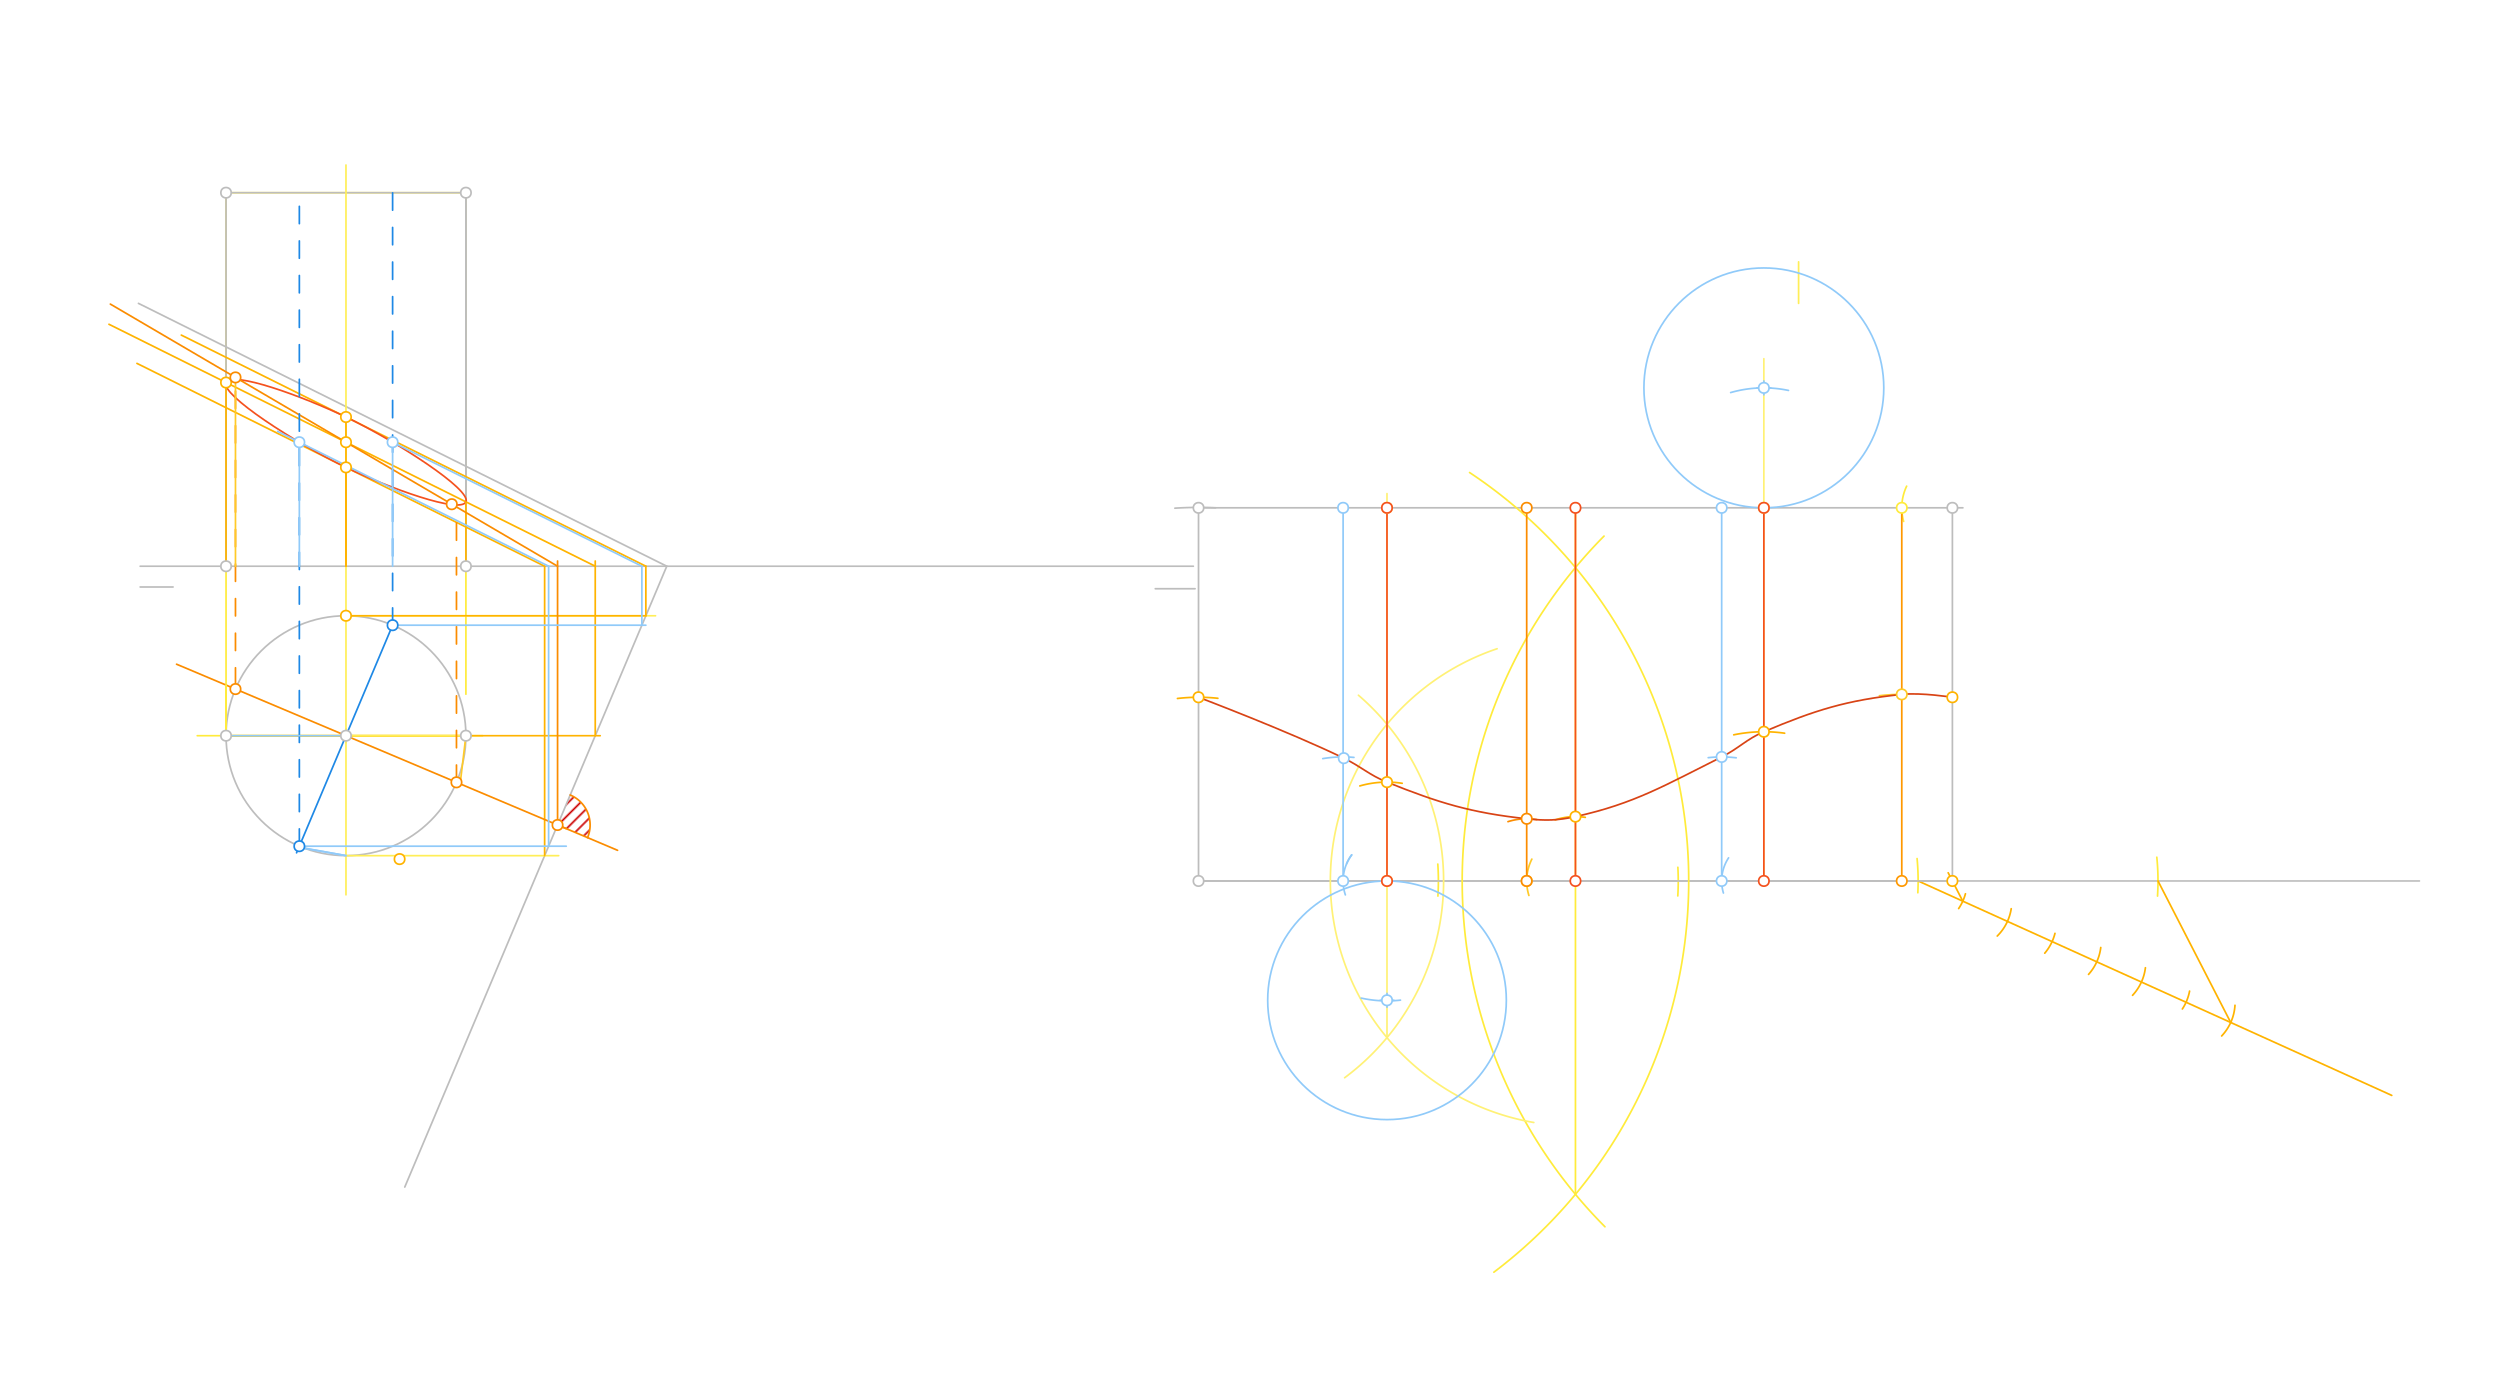 <svg xmlns="http://www.w3.org/2000/svg" class="svg--1it" height="100%" preserveAspectRatio="xMidYMid meet" viewBox="0 0 1445.669 793.701" width="100%"><defs><marker id="marker-arrow" markerHeight="16" markerUnits="userSpaceOnUse" markerWidth="24" orient="auto-start-reverse" refX="24" refY="4" viewBox="0 0 24 8"><path d="M 0 0 L 24 4 L 0 8 z" stroke="inherit"></path></marker></defs><g class="aux-layer--1FB"><g class="element--2qn"><defs><pattern height="5" id="fill_148_op05w__pattern-stripes" patternTransform="rotate(-45)" patternUnits="userSpaceOnUse" width="5"><rect fill="#CC0000" height="1" transform="translate(0,0)" width="5"></rect></pattern></defs><g fill="url(#fill_148_op05w__pattern-stripes)"><path d="M 322.42 477.067 L 329.739 459.724 L 329.739 459.724 L 329.739 459.724 L 329.739 459.724 A 18.825 18.825 0 0 1 339.764 484.386 L 339.764 484.386 L 322.42 477.067 Z" stroke="none"></path></g></g><g class="element--2qn"><line stroke="#BDBDBD" stroke-dasharray="none" stroke-linecap="round" stroke-width="1" x1="81.067" x2="690.067" y1="327.433" y2="327.433"></line></g><g class="element--2qn"><line stroke="#BDBDBD" stroke-dasharray="none" stroke-linecap="round" stroke-width="1" x1="81.067" x2="100.067" y1="339.433" y2="339.433"></line></g><g class="element--2qn"><line stroke="#BDBDBD" stroke-dasharray="none" stroke-linecap="round" stroke-width="1" x1="668.067" x2="691.067" y1="340.433" y2="340.433"></line></g><g class="element--2qn"><g class="center--1s5"><line x1="196.067" y1="425.433" x2="204.067" y2="425.433" stroke="#BDBDBD" stroke-width="1" stroke-linecap="round"></line><line x1="200.067" y1="421.433" x2="200.067" y2="429.433" stroke="#BDBDBD" stroke-width="1" stroke-linecap="round"></line><circle class="hit--230" cx="200.067" cy="425.433" r="4" stroke="none" fill="transparent"></circle></g><circle cx="200.067" cy="425.433" fill="none" r="69.354" stroke="#BDBDBD" stroke-dasharray="none" stroke-width="1"></circle></g><g class="element--2qn"><line stroke="#FFEB3B" stroke-dasharray="none" stroke-linecap="round" stroke-width="1" x1="200.067" x2="114.067" y1="425.433" y2="425.433"></line></g><g class="element--2qn"><line stroke="#FFEB3B" stroke-dasharray="none" stroke-linecap="round" stroke-width="1" x1="200.067" x2="279.067" y1="425.433" y2="425.433"></line></g><g class="element--2qn"><line stroke="#FFEB3B" stroke-dasharray="none" stroke-linecap="round" stroke-width="1" x1="130.713" x2="130.713" y1="425.433" y2="111.433"></line></g><g class="element--2qn"><line stroke="#FFEB3B" stroke-dasharray="none" stroke-linecap="round" stroke-width="1" x1="269.421" x2="269.421" y1="401.433" y2="110.433"></line></g><g class="element--2qn"><line stroke="#FFEB3B" stroke-dasharray="none" stroke-linecap="round" stroke-width="1" x1="130.713" x2="269.421" y1="111.433" y2="111.433"></line></g><g class="element--2qn"><line stroke="#BDBDBD" stroke-dasharray="none" stroke-linecap="round" stroke-width="1" x1="130.713" x2="130.713" y1="327.433" y2="111.433"></line></g><g class="element--2qn"><line stroke="#BDBDBD" stroke-dasharray="none" stroke-linecap="round" stroke-width="1" x1="130.713" x2="269.421" y1="111.433" y2="111.433"></line></g><g class="element--2qn"><line stroke="#BDBDBD" stroke-dasharray="none" stroke-linecap="round" stroke-width="1" x1="269.421" x2="269.421" y1="111.433" y2="327.433"></line></g><g class="element--2qn"><line stroke="#BDBDBD" stroke-dasharray="none" stroke-linecap="round" stroke-width="1" x1="80.067" x2="385.567" y1="175.433" y2="327.433"></line></g><g class="element--2qn"><line stroke="#BDBDBD" stroke-dasharray="none" stroke-linecap="round" stroke-width="1" x1="385.567" x2="234.067" y1="327.433" y2="686.433"></line></g><g class="element--2qn"><line stroke="#BDBDBD" stroke-dasharray="none" stroke-linecap="round" stroke-width="1" x1="693.067" x2="1399.067" y1="509.433" y2="509.433"></line></g><g class="element--2qn"><line stroke="#BDBDBD" stroke-dasharray="none" stroke-linecap="round" stroke-width="1" x1="269.421" x2="269.421" y1="327.433" y2="111.433"></line></g><g class="element--2qn"><path d="M 679.411 293.865 A 216 216 0 0 1 702.919 293.658" fill="none" stroke="#BDBDBD" stroke-dasharray="none" stroke-linecap="round" stroke-width="1"></path></g><g class="element--2qn"><line stroke="#FFEB3B" stroke-dasharray="none" stroke-linecap="round" stroke-width="1" x1="130.713" x2="269.421" y1="425.433" y2="425.433"></line></g><g class="element--2qn"><path d="M 831.432 499.689 A 138.708 138.708 0 0 1 831.5 518.146" fill="none" stroke="#FFEB3B" stroke-dasharray="none" stroke-linecap="round" stroke-width="1"></path></g><g class="element--2qn"><path d="M 970.257 501.537 A 138.708 138.708 0 0 1 970.213 518.068" fill="none" stroke="#FFEB3B" stroke-dasharray="none" stroke-linecap="round" stroke-width="1"></path></g><g class="element--2qn"><path d="M 1108.584 496.479 A 138.708 138.708 0 0 1 1109.023 516.235" fill="none" stroke="#FFEB3B" stroke-dasharray="none" stroke-linecap="round" stroke-width="1"></path></g><g class="element--2qn"><path d="M 1247.218 495.716 A 138.708 138.708 0 0 1 1247.623 518.153" fill="none" stroke="#FFEB3B" stroke-dasharray="none" stroke-linecap="round" stroke-width="1"></path></g><g class="element--2qn"><line stroke="#FFB300" stroke-dasharray="none" stroke-linecap="round" stroke-width="1" x1="1109.19" x2="1383.067" y1="509.433" y2="633.433"></line></g><g class="element--2qn"><path d="M 1136.548 516.852 A 28.346 28.346 0 0 1 1132.629 525.375" fill="none" stroke="#FFB300" stroke-dasharray="none" stroke-linecap="round" stroke-width="1"></path></g><g class="element--2qn"><path d="M 1154.951 541.274 A 28.346 28.346 0 0 0 1163.021 525.491" fill="none" stroke="#FFB300" stroke-dasharray="none" stroke-linecap="round" stroke-width="1"></path></g><g class="element--2qn"><path d="M 1182.425 551.186 A 28.346 28.346 0 0 0 1188.325 539.736" fill="none" stroke="#FFB300" stroke-dasharray="none" stroke-linecap="round" stroke-width="1"></path></g><g class="element--2qn"><path d="M 1207.747 563.451 A 28.346 28.346 0 0 0 1214.8 547.917" fill="none" stroke="#FFB300" stroke-dasharray="none" stroke-linecap="round" stroke-width="1"></path></g><g class="element--2qn"><path d="M 1233.194 575.552 A 28.346 28.346 0 0 0 1240.621 559.622" fill="none" stroke="#FFB300" stroke-dasharray="none" stroke-linecap="round" stroke-width="1"></path></g><g class="element--2qn"><path d="M 1262 583.45 A 28.346 28.346 0 0 0 1266.162 573.134" fill="none" stroke="#FFB300" stroke-dasharray="none" stroke-linecap="round" stroke-width="1"></path></g><g class="element--2qn"><path d="M 1284.726 599.057 A 28.346 28.346 0 0 0 1292.42 581.332" fill="none" stroke="#FFB300" stroke-dasharray="none" stroke-linecap="round" stroke-width="1"></path></g><g class="element--2qn"><line stroke="#FFB300" stroke-dasharray="none" stroke-linecap="round" stroke-width="1" x1="1289.951" x2="1247.898" y1="591.274" y2="509.433"></line></g><g class="element--2qn"><line stroke="#FFB300" stroke-dasharray="none" stroke-linecap="round" stroke-width="1" x1="1135.013" x2="1126.568" y1="521.125" y2="504.69"></line></g><g class="element--2qn"><line stroke="#BDBDBD" stroke-dasharray="none" stroke-linecap="round" stroke-width="1" x1="1129.005" x2="693.067" y1="509.433" y2="509.433"></line></g><g class="element--2qn"><line stroke="#BDBDBD" stroke-dasharray="none" stroke-linecap="round" stroke-width="1" x1="693.067" x2="693.067" y1="509.433" y2="293.658"></line></g><g class="element--2qn"><line stroke="#BDBDBD" stroke-dasharray="none" stroke-linecap="round" stroke-width="1" x1="693.067" x2="1135.067" y1="293.658" y2="293.658"></line></g><g class="element--2qn"><line stroke="#BDBDBD" stroke-dasharray="none" stroke-linecap="round" stroke-width="1" x1="1129.005" x2="1129.005" y1="509.433" y2="293.658"></line></g><g class="element--2qn"><line stroke="#FFEE58" stroke-dasharray="none" stroke-linecap="round" stroke-width="1" x1="1040.067" x2="1040.067" y1="175.433" y2="151.433"></line></g><g class="element--2qn"><line stroke="#FFB300" stroke-dasharray="none" stroke-linecap="round" stroke-width="1" x1="130.713" x2="269.421" y1="425.433" y2="425.433"></line></g><g class="element--2qn"><line stroke="#FFEE58" stroke-dasharray="none" stroke-linecap="round" stroke-width="1" x1="200.067" x2="269.421" y1="425.433" y2="425.433"></line></g><g class="element--2qn"><line stroke="#FFEE58" stroke-dasharray="none" stroke-linecap="round" stroke-width="1" x1="200.067" x2="200.067" y1="425.433" y2="95.433"></line></g><g class="element--2qn"><line stroke="#FFEE58" stroke-dasharray="none" stroke-linecap="round" stroke-width="1" x1="200.067" x2="200.067" y1="425.433" y2="517.433"></line></g><g class="element--2qn"><line stroke="#FFEE58" stroke-dasharray="none" stroke-linecap="round" stroke-width="1" x1="200.067" x2="379.067" y1="356.079" y2="356.079"></line></g><g class="element--2qn"><line stroke="#FFEE58" stroke-dasharray="none" stroke-linecap="round" stroke-width="1" x1="200.067" x2="323.067" y1="494.787" y2="494.787"></line></g><g class="element--2qn"><line stroke="#FFB300" stroke-dasharray="none" stroke-linecap="round" stroke-width="1" x1="200.067" x2="373.478" y1="356.079" y2="356.079"></line></g><g class="element--2qn"><line stroke="#FFB300" stroke-dasharray="none" stroke-linecap="round" stroke-width="1" x1="373.478" x2="373.478" y1="356.079" y2="327.433"></line></g><g class="element--2qn"><line stroke="#FFB300" stroke-dasharray="none" stroke-linecap="round" stroke-width="1" x1="373.478" x2="104.858" y1="327.433" y2="193.783"></line></g><g class="element--2qn"><line stroke="#FFB300" stroke-dasharray="none" stroke-linecap="round" stroke-width="1" x1="314.942" x2="314.942" y1="494.787" y2="327.433"></line></g><g class="element--2qn"><line stroke="#FFB300" stroke-dasharray="none" stroke-linecap="round" stroke-width="1" x1="314.942" x2="79.202" y1="327.433" y2="210.142"></line></g><g class="element--2qn"><line stroke="#FFB300" stroke-dasharray="none" stroke-linecap="round" stroke-width="1" x1="269.421" x2="347.067" y1="425.433" y2="425.433"></line></g><g class="element--2qn"><line stroke="#FFB300" stroke-dasharray="none" stroke-linecap="round" stroke-width="1" x1="344.21" x2="344.21" y1="425.433" y2="324.433"></line></g><g class="element--2qn"><line stroke="#FFB300" stroke-dasharray="none" stroke-linecap="round" stroke-width="1" x1="344.21" x2="63.012" y1="327.433" y2="187.524"></line></g><g class="element--2qn"><path d="M 130.713 221.209 C 127.357 228.192, 170.663 256.151, 200.067 270.278 C 225.043 282.277, 266.066 297.206, 269.421 290.222 C 272.776 283.239, 229.47 255.28, 200.067 241.153 C 175.091 229.154, 134.068 214.225, 130.713 221.209" fill="none" stroke="#F4511E" stroke-linecap="round" stroke-width="1"></path></g><g class="element--2qn"><path d="M 849.822 273.256 A 283.465 283.465 0 0 1 863.868 735.661" fill="none" stroke="#FFEB3B" stroke-dasharray="none" stroke-linecap="round" stroke-width="1"></path></g><g class="element--2qn"><path d="M 927.556 310.008 A 283.465 283.465 0 0 0 928.085 709.391" fill="none" stroke="#FFEB3B" stroke-dasharray="none" stroke-linecap="round" stroke-width="1"></path></g><g class="element--2qn"><line stroke="#FFEB3B" stroke-dasharray="none" stroke-linecap="round" stroke-width="1" x1="911.036" x2="911.036" y1="690.656" y2="328.211"></line></g><g class="element--2qn"><line stroke="#FFEB3B" stroke-dasharray="none" stroke-linecap="round" stroke-width="1" x1="911.036" x2="911.036" y1="328.211" y2="293.658"></line></g><g class="element--2qn"><line stroke="#F4511E" stroke-dasharray="none" stroke-linecap="round" stroke-width="1" x1="911.036" x2="911.036" y1="293.658" y2="509.433"></line></g><g class="element--2qn"><path d="M 886.931 649.101 A 141.732 141.732 0 0 1 865.717 375.142" fill="none" stroke="#FFF176" stroke-dasharray="none" stroke-linecap="round" stroke-width="1"></path></g><g class="element--2qn"><path d="M 785.55 402.033 A 141.732 141.732 0 0 1 777.57 623.219" fill="none" stroke="#FFF176" stroke-dasharray="none" stroke-linecap="round" stroke-width="1"></path></g><g class="element--2qn"><line stroke="#FFF176" stroke-dasharray="none" stroke-linecap="round" stroke-width="1" x1="802.051" x2="802.051" y1="600.045" y2="418.822"></line></g><g class="element--2qn"><line stroke="#FFF176" stroke-dasharray="none" stroke-linecap="round" stroke-width="1" x1="802.051" x2="802.051" y1="418.822" y2="285.433"></line></g><g class="element--2qn"><line stroke="#FFF176" stroke-dasharray="none" stroke-linecap="round" stroke-width="1" x1="1019.98" x2="1019.98" y1="512.406" y2="290.904"></line></g><g class="element--2qn"><line stroke="#FFF176" stroke-dasharray="none" stroke-linecap="round" stroke-width="1" x1="1019.98" x2="1019.98" y1="293.658" y2="207.433"></line></g><g class="element--2qn"><line stroke="#F4511E" stroke-dasharray="none" stroke-linecap="round" stroke-width="1" x1="802.051" x2="802.051" y1="293.658" y2="509.433"></line></g><g class="element--2qn"><line stroke="#F4511E" stroke-dasharray="none" stroke-linecap="round" stroke-width="1" x1="1019.98" x2="1019.98" y1="293.658" y2="506.461"></line></g><g class="element--2qn"><line stroke="#FFB300" stroke-dasharray="none" stroke-linecap="round" stroke-width="1" x1="130.713" x2="130.713" y1="221.209" y2="327.433"></line></g><g class="element--2qn"><path d="M 680.891 403.908 A 106.226 106.226 0 0 1 704.24 403.797" fill="none" stroke="#FFB300" stroke-dasharray="none" stroke-linecap="round" stroke-width="1"></path></g><g class="element--2qn"><line stroke="#FFB300" stroke-dasharray="none" stroke-linecap="round" stroke-width="1" x1="269.421" x2="269.421" y1="290.222" y2="327.433"></line></g><g class="element--2qn"><path d="M 899.294 474.124 A 37.21 37.21 0 0 1 916.722 472.66" fill="none" stroke="#FFB300" stroke-dasharray="none" stroke-linecap="round" stroke-width="1"></path></g><g class="element--2qn"><line stroke="#FFB300" stroke-dasharray="none" stroke-linecap="round" stroke-width="1" x1="200.067" x2="200.067" y1="270.278" y2="327.433"></line></g><g class="element--2qn"><path d="M 786.364 454.473 A 57.155 57.155 0 0 1 810.83 452.957" fill="none" stroke="#FFB300" stroke-dasharray="none" stroke-linecap="round" stroke-width="1"></path></g><g class="element--2qn"><line stroke="#FFB300" stroke-dasharray="none" stroke-linecap="round" stroke-width="1" x1="200.067" x2="200.067" y1="241.153" y2="327.433"></line></g><g class="element--2qn"><path d="M 1002.58 424.925 A 86.281 86.281 0 0 1 1031.988 423.992" fill="none" stroke="#FFB300" stroke-dasharray="none" stroke-linecap="round" stroke-width="1"></path></g><g class="element--2qn"><line stroke="#FB8C00" stroke-dasharray="none" stroke-linecap="round" stroke-width="1" x1="200.067" x2="102.101" y1="425.433" y2="384.091"></line></g><g class="element--2qn"><line stroke="#FB8C00" stroke-dasharray="none" stroke-linecap="round" stroke-width="1" x1="200.067" x2="327.438" y1="425.433" y2="479.185"></line></g><g class="element--2qn"><line stroke="#FB8C00" stroke-dasharray="none" stroke-linecap="round" stroke-width="1" x1="322.42" x2="357.108" y1="477.067" y2="491.706"></line></g><g class="element--2qn"><path d="M 339.764 484.386 A 18.825 18.825 0 0 0 329.739 459.724" fill="none" stroke="#FB8C00" stroke-dasharray="none" stroke-linecap="round" stroke-width="1"></path></g><g class="element--2qn"><line stroke="#FB8C00" stroke-dasharray="none" stroke-linecap="round" stroke-width="1" x1="322.42" x2="322.42" y1="477.067" y2="324.433"></line></g><g class="element--2qn"><line stroke="#FB8C00" stroke-dasharray="none" stroke-linecap="round" stroke-width="1" x1="322.42" x2="200.067" y1="327.433" y2="255.715"></line></g><g class="element--2qn"><line stroke="#FB8C00" stroke-dasharray="none" stroke-linecap="round" stroke-width="1" x1="200.067" x2="63.82" y1="255.715" y2="175.854"></line></g><g class="element--2qn"><line stroke="#FB8C00" stroke-dasharray="10" stroke-linecap="round" stroke-width="1" x1="136.169" x2="136.169" y1="396.165" y2="217.433"></line></g><g class="element--2qn"><line stroke="#FB8C00" stroke-dasharray="10" stroke-linecap="round" stroke-width="1" x1="263.964" x2="263.964" y1="452.398" y2="296.368"></line></g><g class="element--2qn"><line stroke="#FFEB3B" stroke-dasharray="none" stroke-linecap="round" stroke-width="1" x1="130.713" x2="130.713" y1="425.433" y2="396.165"></line></g><g class="element--2qn"><line stroke="#FFEB3B" stroke-dasharray="none" stroke-linecap="round" stroke-width="1" x1="130.713" x2="130.713" y1="425.433" y2="396.165"></line></g><g class="element--2qn"><path d="M 1102.551 281.136 A 29.268 29.268 0 0 0 1100.809 301.505" fill="none" stroke="#FFEB3B" stroke-dasharray="none" stroke-linecap="round" stroke-width="1"></path></g><g class="element--2qn"><line stroke="#FF9800" stroke-dasharray="none" stroke-linecap="round" stroke-width="1" x1="1099.737" x2="1099.737" y1="293.658" y2="509.433"></line></g><g class="element--2qn"><line stroke="#FFCA28" stroke-dasharray="none" stroke-linecap="round" stroke-width="1" x1="136.169" x2="136.169" y1="218.262" y2="327.433"></line></g><g class="element--2qn"><path d="M 1099.737 401.546 A 107.888 107.888 0 0 0 1086.812 402.323" fill="none" stroke="#FFCA28" stroke-dasharray="none" stroke-linecap="round" stroke-width="1"></path></g><g class="element--2qn"><line stroke="#FFCA28" stroke-dasharray="none" stroke-linecap="round" stroke-width="1" x1="269.421" x2="266.067" y1="425.433" y2="453.433"></line></g><g class="element--2qn"><path d="M 885.82 496.809 A 28.199 28.199 0 0 0 884.107 517.8" fill="none" stroke="#FFCA28" stroke-dasharray="none" stroke-linecap="round" stroke-width="1"></path></g><g class="element--2qn"><line stroke="#FB8C00" stroke-dasharray="none" stroke-linecap="round" stroke-width="1" x1="882.837" x2="882.837" y1="509.433" y2="293.658"></line></g><g class="element--2qn"><path d="M 872.027 475.133 A 35.963 35.963 0 0 1 888.637 473.941" fill="none" stroke="#FB8C00" stroke-dasharray="none" stroke-linecap="round" stroke-width="1"></path></g><g class="element--2qn"><line stroke="#1E88E5" stroke-dasharray="none" stroke-linecap="round" stroke-width="1" x1="200.067" x2="227.853" y1="425.433" y2="359.591"></line></g><g class="element--2qn"><line stroke="#1E88E5" stroke-dasharray="none" stroke-linecap="round" stroke-width="1" x1="200.067" x2="171.492" y1="425.433" y2="493.145"></line></g><g class="element--2qn"><line stroke="#1E88E5" stroke-dasharray="10" stroke-linecap="round" stroke-width="1" x1="227.032" x2="227.032" y1="361.536" y2="108.433"></line></g><g class="element--2qn"><line stroke="#1E88E5" stroke-dasharray="10" stroke-linecap="round" stroke-width="1" x1="173.102" x2="173.102" y1="489.331" y2="111.433"></line></g><g class="element--2qn"><line stroke="#90CAF9" stroke-dasharray="none" stroke-linecap="round" stroke-width="1" x1="227.032" x2="373.478" y1="361.536" y2="361.536"></line></g><g class="element--2qn"><line stroke="#90CAF9" stroke-dasharray="none" stroke-linecap="round" stroke-width="1" x1="371.175" x2="371.175" y1="361.536" y2="327.433"></line></g><g class="element--2qn"><line stroke="#90CAF9" stroke-dasharray="none" stroke-linecap="round" stroke-width="1" x1="371.175" x2="226.575" y1="327.433" y2="255.488"></line></g><g class="element--2qn"><line stroke="#90CAF9" stroke-dasharray="none" stroke-linecap="round" stroke-width="1" x1="173.102" x2="327.438" y1="489.331" y2="489.331"></line></g><g class="element--2qn"><line stroke="#90CAF9" stroke-dasharray="none" stroke-linecap="round" stroke-width="1" x1="317.245" x2="317.245" y1="489.331" y2="327.433"></line></g><g class="element--2qn"><line stroke="#90CAF9" stroke-dasharray="none" stroke-linecap="round" stroke-width="1" x1="317.245" x2="160.551" y1="327.433" y2="249.471"></line></g><g class="element--2qn"><line stroke="#90CAF9" stroke-dasharray="none" stroke-linecap="round" stroke-width="1" x1="200.067" x2="175.067" y1="494.787" y2="490.433"></line></g><g class="element--2qn"><path d="M 778.73 499.431 A 25.376 25.376 0 0 1 781.628 494.373" fill="none" stroke="#90CAF9" stroke-dasharray="none" stroke-linecap="round" stroke-width="1"></path></g><g class="element--2qn"><path d="M 777.98 517.463 A 25.376 25.376 0 0 1 781.628 494.373" fill="none" stroke="#90CAF9" stroke-dasharray="none" stroke-linecap="round" stroke-width="1"></path></g><g class="element--2qn"><line stroke="#90CAF9" stroke-dasharray="none" stroke-linecap="round" stroke-width="1" x1="776.676" x2="776.676" y1="509.433" y2="293.658"></line></g><g class="element--2qn"><line stroke="#90CAF9" stroke-dasharray="none" stroke-linecap="round" stroke-width="1" x1="200.067" x2="176.067" y1="494.787" y2="490.433"></line></g><g class="element--2qn"><path d="M 999.572 496.073 A 24.392 24.392 0 0 0 996.599 516.383" fill="none" stroke="#90CAF9" stroke-dasharray="none" stroke-linecap="round" stroke-width="1"></path></g><g class="element--2qn"><line stroke="#90CAF9" stroke-dasharray="none" stroke-linecap="round" stroke-width="1" x1="995.588" x2="995.588" y1="509.433" y2="293.658"></line></g><g class="element--2qn"><line stroke="#90CAF9" stroke-dasharray="none" stroke-linecap="round" stroke-width="1" x1="173.102" x2="173.102" y1="255.715" y2="327.433"></line></g><g class="element--2qn"><path d="M 764.942 438.683 A 71.717 71.717 0 0 1 782.93 437.99" fill="none" stroke="#90CAF9" stroke-dasharray="none" stroke-linecap="round" stroke-width="1"></path></g><g class="element--2qn"><line stroke="#90CAF9" stroke-dasharray="none" stroke-linecap="round" stroke-width="1" x1="227.032" x2="227.032" y1="255.715" y2="327.433"></line></g><g class="element--2qn"><path d="M 1003.975 438.209 A 71.717 71.717 0 0 0 987.817 438.139" fill="none" stroke="#90CAF9" stroke-dasharray="none" stroke-linecap="round" stroke-width="1"></path></g><g class="element--2qn"><line stroke="#90CAF9" stroke-dasharray="none" stroke-linecap="round" stroke-width="1" x1="200.067" x2="130.713" y1="425.433" y2="425.433"></line></g><g class="element--2qn"><path d="M 787.156 577.17 A 69.355 69.355 0 0 0 809.832 578.351" fill="none" stroke="#90CAF9" stroke-dasharray="none" stroke-linecap="round" stroke-width="1"></path></g><g class="element--2qn"><path d="M 1000.793 227.01 A 69.355 69.355 0 0 1 1034.204 225.777" fill="none" stroke="#90CAF9" stroke-dasharray="none" stroke-linecap="round" stroke-width="1"></path></g><g class="element--2qn"><g class="center--1s5"><line x1="1015.98" y1="224.303" x2="1023.98" y2="224.303" stroke="#90CAF9" stroke-width="1" stroke-linecap="round"></line><line x1="1019.98" y1="220.303" x2="1019.98" y2="228.303" stroke="#90CAF9" stroke-width="1" stroke-linecap="round"></line><circle class="hit--230" cx="1019.98" cy="224.303" r="4" stroke="none" fill="transparent"></circle></g><circle cx="1019.98" cy="224.303" fill="none" r="69.355" stroke="#90CAF9" stroke-dasharray="none" stroke-width="1"></circle></g><g class="element--2qn"><g class="center--1s5"><line x1="798.067" y1="578.433" x2="806.067" y2="578.433" stroke="#90CAF9" stroke-width="1" stroke-linecap="round"></line><line x1="802.067" y1="574.433" x2="802.067" y2="582.433" stroke="#90CAF9" stroke-width="1" stroke-linecap="round"></line><circle class="hit--230" cx="802.067" cy="578.433" r="4" stroke="none" fill="transparent"></circle></g><circle cx="802.067" cy="578.433" fill="none" r="69" stroke="#90CAF9" stroke-dasharray="none" stroke-width="1"></circle></g><g class="element--2qn"><path d="M 693.067 403.208 C 693.067 403.208, 744.71 422.741, 777.067 438.433 C 787.214 443.354, 791.762 448.153, 802.051 452.278 C 832.136 464.339, 850.81 470.057, 882.837 473.47 C 893.661 474.624, 900.459 474.542, 911.036 472.223 C 945.255 464.72, 963.491 453.734, 995.588 437.717 C 1005.573 432.734, 1009.861 427.447, 1019.98 423.152 C 1049.411 410.66, 1068.124 404.843, 1099.737 401.546 C 1110.953 400.376, 1129.005 403.208, 1129.005 403.208 C 1129.005 403.208, 1110.953 400.376, 1099.737 401.546 C 1068.124 404.843, 1049.411 410.66, 1019.98 423.152 C 1009.861 427.447, 1005.573 432.734, 995.588 437.717 C 963.491 453.734, 945.255 464.72, 911.036 472.223 C 900.459 474.542, 893.661 474.624, 882.837 473.47 C 850.81 470.057, 832.136 464.339, 802.051 452.278 C 791.762 448.153, 787.214 443.354, 777.067 438.433 C 744.71 422.741, 693.067 403.208, 693.067 403.208" fill="none" stroke="#D84315" stroke-linecap="round" stroke-width="1"></path></g><g class="element--2qn"><circle cx="130.713" cy="425.433" r="3" stroke="#BDBDBD" stroke-width="1" fill="#ffffff"></circle>}</g><g class="element--2qn"><circle cx="269.421" cy="425.433" r="3" stroke="#BDBDBD" stroke-width="1" fill="#ffffff"></circle>}</g><g class="element--2qn"><circle cx="200.067" cy="425.433" r="3" stroke="#BDBDBD" stroke-width="1" fill="#ffffff"></circle>}</g><g class="element--2qn"><circle cx="130.713" cy="111.433" r="3" stroke="#BDBDBD" stroke-width="1" fill="#ffffff"></circle>}</g><g class="element--2qn"><circle cx="269.421" cy="111.433" r="3" stroke="#BDBDBD" stroke-width="1" fill="#ffffff"></circle>}</g><g class="element--2qn"><circle cx="269.421" cy="327.433" r="3" stroke="#BDBDBD" stroke-width="1" fill="#ffffff"></circle>}</g><g class="element--2qn"><circle cx="130.713" cy="327.433" r="3" stroke="#BDBDBD" stroke-width="1" fill="#ffffff"></circle>}</g><g class="element--2qn"><circle cx="1129.005" cy="509.433" r="3" stroke="#FFB300" stroke-width="1" fill="#ffffff"></circle>}</g><g class="element--2qn"><circle cx="693.067" cy="293.658" r="3" stroke="#BDBDBD" stroke-width="1" fill="#ffffff"></circle>}</g><g class="element--2qn"><circle cx="1129.005" cy="293.658" r="3" stroke="#BDBDBD" stroke-width="1" fill="#ffffff"></circle>}</g><g class="element--2qn"><circle cx="693.067" cy="509.433" r="3" stroke="#BDBDBD" stroke-width="1" fill="#ffffff"></circle>}</g><g class="element--2qn"><circle cx="200.067" cy="356.079" r="3" stroke="#FFB300" stroke-width="1" fill="#ffffff"></circle>}</g><g class="element--2qn"><circle cx="200.067" cy="241.153" r="3" stroke="#FFB300" stroke-width="1" fill="#ffffff"></circle>}</g><g class="element--2qn"><circle cx="231.067" cy="496.787" r="3" stroke="#FFB300" stroke-width="1" fill="#ffffff"></circle>}</g><g class="element--2qn"><circle cx="200.067" cy="270.278" r="3" stroke="#FFB300" stroke-width="1" fill="#ffffff"></circle>}</g><g class="element--2qn"><circle cx="200.067" cy="255.715" r="3" stroke="#FFB300" stroke-width="1" fill="#ffffff"></circle>}</g><g class="element--2qn"><circle cx="130.713" cy="221.209" r="3" stroke="#FFB300" stroke-width="1" fill="#ffffff"></circle>}</g><g class="element--2qn"><circle cx="911.036" cy="293.658" r="3" stroke="#F4511E" stroke-width="1" fill="#ffffff"></circle>}</g><g class="element--2qn"><circle cx="911.036" cy="509.433" r="3" stroke="#F4511E" stroke-width="1" fill="#ffffff"></circle>}</g><g class="element--2qn"><circle cx="1019.98" cy="293.658" r="3" stroke="#FFF176" stroke-width="1" fill="#ffffff"></circle>}</g><g class="element--2qn"><circle cx="802.051" cy="509.433" r="3" stroke="#FFF176" stroke-width="1" fill="#ffffff"></circle>}</g><g class="element--2qn"><circle cx="802.051" cy="293.658" r="3" stroke="#FFF176" stroke-width="1" fill="#ffffff"></circle>}</g><g class="element--2qn"><circle cx="1019.98" cy="509.433" r="3" stroke="#F4511E" stroke-width="1" fill="#ffffff"></circle>}</g><g class="element--2qn"><circle cx="1019.98" cy="293.658" r="3" stroke="#F4511E" stroke-width="1" fill="#ffffff"></circle>}</g><g class="element--2qn"><circle cx="802.051" cy="293.658" r="3" stroke="#F4511E" stroke-width="1" fill="#ffffff"></circle>}</g><g class="element--2qn"><circle cx="802.051" cy="509.433" r="3" stroke="#F4511E" stroke-width="1" fill="#ffffff"></circle>}</g><g class="element--2qn"><circle cx="693.067" cy="403.208" r="3" stroke="#FFB300" stroke-width="1" fill="#ffffff"></circle>}</g><g class="element--2qn"><circle cx="911.036" cy="472.223" r="3" stroke="#FFB300" stroke-width="1" fill="#ffffff"></circle>}</g><g class="element--2qn"><circle cx="1129.005" cy="403.208" r="3" stroke="#FFB300" stroke-width="1" fill="#ffffff"></circle>}</g><g class="element--2qn"><circle cx="802.051" cy="452.278" r="3" stroke="#FFB300" stroke-width="1" fill="#ffffff"></circle>}</g><g class="element--2qn"><circle cx="1019.98" cy="423.152" r="3" stroke="#FFB300" stroke-width="1" fill="#ffffff"></circle>}</g><g class="element--2qn"><circle cx="322.42" cy="477.067" r="3" stroke="#FB8C00" stroke-width="1" fill="#ffffff"></circle>}</g><g class="element--2qn"><circle cx="261.243" cy="291.574" r="3" stroke="#FB8C00" stroke-width="1" fill="#ffffff"></circle>}</g><g class="element--2qn"><circle cx="136.169" cy="398.468" r="3" stroke="#FB8C00" stroke-width="1" fill="#ffffff"></circle>}</g><g class="element--2qn"><circle cx="136.169" cy="218.262" r="3" stroke="#FB8C00" stroke-width="1" fill="#ffffff"></circle>}</g><g class="element--2qn"><circle cx="263.964" cy="452.398" r="3" stroke="#FB8C00" stroke-width="1" fill="#ffffff"></circle>}</g><g class="element--2qn"><circle cx="1099.737" cy="293.658" r="3" stroke="#FFEB3B" stroke-width="1" fill="#ffffff"></circle>}</g><g class="element--2qn"><circle cx="1099.737" cy="509.433" r="3" stroke="#FF9800" stroke-width="1" fill="#ffffff"></circle>}</g><g class="element--2qn"><circle cx="1099.737" cy="401.546" r="3" stroke="#FFCA28" stroke-width="1" fill="#ffffff"></circle>}</g><g class="element--2qn"><circle cx="882.837" cy="509.433" r="3" stroke="#FFCA28" stroke-width="1" fill="#ffffff"></circle>}</g><g class="element--2qn"><circle cx="882.837" cy="293.658" r="3" stroke="#FB8C00" stroke-width="1" fill="#ffffff"></circle>}</g><g class="element--2qn"><circle cx="882.837" cy="509.433" r="3" stroke="#FB8C00" stroke-width="1" fill="#ffffff"></circle>}</g><g class="element--2qn"><circle cx="882.837" cy="473.47" r="3" stroke="#FB8C00" stroke-width="1" fill="#ffffff"></circle>}</g><g class="element--2qn"><circle cx="227.032" cy="361.536" r="3" stroke="#1E88E5" stroke-width="1" fill="#ffffff"></circle>}</g><g class="element--2qn"><circle cx="173.102" cy="489.331" r="3" stroke="#1E88E5" stroke-width="1" fill="#ffffff"></circle>}</g><g class="element--2qn"><circle cx="227.032" cy="255.715" r="3" stroke="#90CAF9" stroke-width="1" fill="#ffffff"></circle>}</g><g class="element--2qn"><circle cx="173.102" cy="255.715" r="3" stroke="#90CAF9" stroke-width="1" fill="#ffffff"></circle>}</g><g class="element--2qn"><circle cx="776.676" cy="509.433" r="3" stroke="#90CAF9" stroke-width="1" fill="#ffffff"></circle>}</g><g class="element--2qn"><circle cx="776.676" cy="293.658" r="3" stroke="#90CAF9" stroke-width="1" fill="#ffffff"></circle>}</g><g class="element--2qn"><circle cx="995.588" cy="509.433" r="3" stroke="#90CAF9" stroke-width="1" fill="#ffffff"></circle>}</g><g class="element--2qn"><circle cx="995.588" cy="293.658" r="3" stroke="#90CAF9" stroke-width="1" fill="#ffffff"></circle>}</g><g class="element--2qn"><circle cx="777.067" cy="438.433" r="3" stroke="#90CAF9" stroke-width="1" fill="#ffffff"></circle>}</g><g class="element--2qn"><circle cx="995.588" cy="437.717" r="3" stroke="#90CAF9" stroke-width="1" fill="#ffffff"></circle>}</g><g class="element--2qn"><circle cx="1019.98" cy="224.303" r="3" stroke="#90CAF9" stroke-width="1" fill="#ffffff"></circle>}</g><g class="element--2qn"><circle cx="802.067" cy="578.433" r="3" stroke="#90CAF9" stroke-width="1" fill="#ffffff"></circle>}</g></g><g class="main-layer--3Vd"></g><g class="snaps-layer--2PT"></g><g class="temp-layer--rAP"></g></svg>